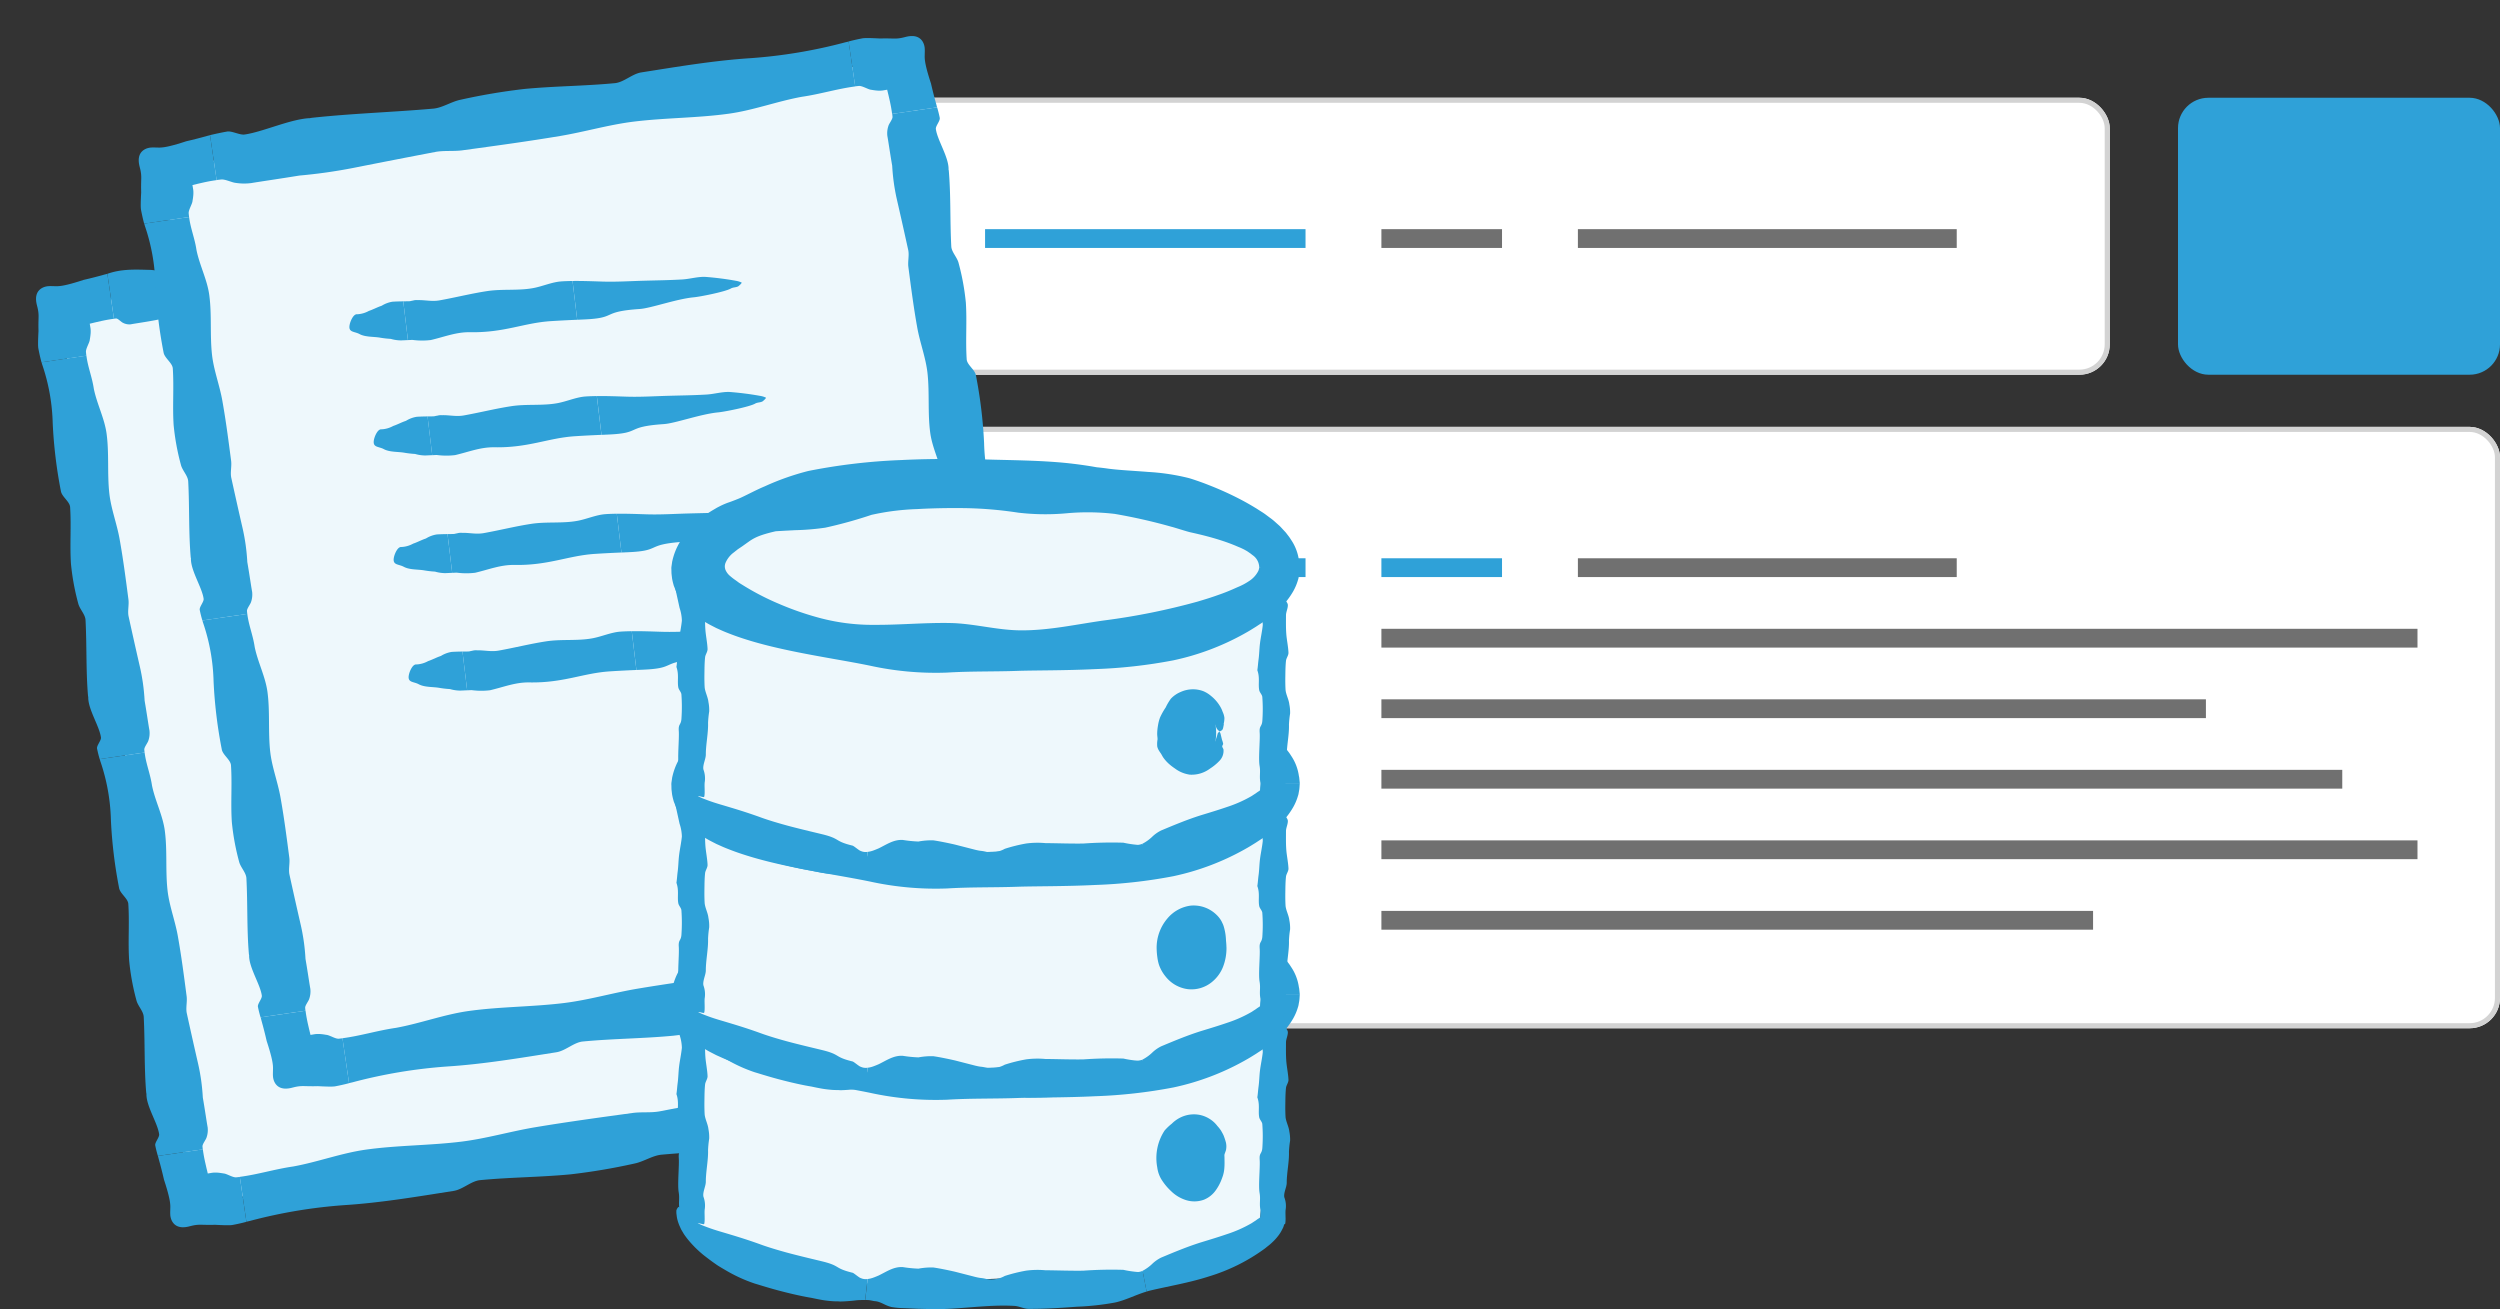 <svg xmlns="http://www.w3.org/2000/svg" xmlns:xlink="http://www.w3.org/1999/xlink" width="494.019" height="258.699" viewBox="0 0 494.019 258.699">
  <rect x="0" y="0" width="494.019" height="258.699" fill="#333333" stroke="none"/>
  <defs>
    <clipPath id="clip-path">
      <rect id="Rectangle_4618" data-name="Rectangle 4618" width="256.855" height="258.699" fill="none"/>
    </clipPath>
  </defs>
  <g id="Group_2861" data-name="Group 2861" transform="translate(12944 -8898.518)">
    <g id="Group_2831" data-name="Group 2831" transform="translate(-12775.328 8917.837)">
      <g id="Rectangle_4499" data-name="Rectangle 4499" fill="#fff" stroke="#d3d3d3" stroke-width="1">
        <rect width="248.233" height="54.727" rx="6" stroke="none"/>
        <rect x="0.5" y="0.5" width="247.233" height="53.727" rx="5.5" fill="none"/>
      </g>
      <rect id="Rectangle_4524" data-name="Rectangle 4524" width="63.325" height="3.713" transform="translate(25.985 25.964)" fill="#2fa1d8"/>
      <rect id="Rectangle_4525" data-name="Rectangle 4525" width="23.836" height="3.713" transform="translate(104.303 25.964)" fill="#707070"/>
      <rect id="Rectangle_4526" data-name="Rectangle 4526" width="74.86" height="3.713" transform="translate(143.133 25.964)" fill="#707070"/>
    </g>
    <g id="Group_2859" data-name="Group 2859" transform="translate(-12513.611 8917.837)">
      <rect id="Rectangle_4499-2" data-name="Rectangle 4499" width="63.63" height="54.727" rx="6" transform="translate(0)" fill="#2fa1d8"/>
    </g>
    <g id="Group_2858" data-name="Group 2858" transform="translate(-12775.328 8982.873)">
      <g id="Rectangle_4499-3" data-name="Rectangle 4499" fill="#fff" stroke="#d3d3d3" stroke-width="1">
        <rect width="325.347" height="118.834" rx="6" stroke="none"/>
        <rect x="0.5" y="0.5" width="324.347" height="117.834" rx="5.5" fill="none"/>
      </g>
      <rect id="Rectangle_4524-2" data-name="Rectangle 4524" width="63.325" height="3.713" transform="translate(25.985 25.964)" fill="#2fa1d8"/>
      <rect id="Rectangle_4525-2" data-name="Rectangle 4525" width="23.836" height="3.713" transform="translate(104.303 25.964)" fill="#2fa1d8"/>
      <rect id="Rectangle_4526-2" data-name="Rectangle 4526" width="74.86" height="3.713" transform="translate(143.133 25.964)" fill="#707070"/>
      <rect id="Rectangle_4619" data-name="Rectangle 4619" width="204.739" height="3.713" transform="translate(104.303 39.901)" fill="#707070"/>
      <rect id="Rectangle_4620" data-name="Rectangle 4620" width="162.93" height="3.713" transform="translate(104.303 53.837)" fill="#707070"/>
      <rect id="Rectangle_4621" data-name="Rectangle 4621" width="189.874" height="3.713" transform="translate(104.303 67.773)" fill="#707070"/>
      <rect id="Rectangle_4622" data-name="Rectangle 4622" width="204.739" height="3.713" transform="translate(104.303 81.71)" fill="#707070"/>
      <rect id="Rectangle_4623" data-name="Rectangle 4623" width="140.632" height="3.713" transform="translate(104.303 95.646)" fill="#707070"/>
    </g>
    <g id="Group_2857" data-name="Group 2857" transform="translate(-12944 8898.518)">
      <path id="Path_32752" data-name="Path 32752" d="M189.355,233.5l3.708,25.289L46.419,280.29,20.421,103l23.8-3.49" transform="translate(-8.696 -42.378)" fill="#eef8fc"/>
      <g id="Group_2856" data-name="Group 2856">
        <g id="Group_2855" data-name="Group 2855" clip-path="url(#clip-path)">
          <path id="Path_32753" data-name="Path 32753" d="M317.871,346.653c-.065-.208-.121-.415-.183-.623,0-.366-.465-2.92-.493-3.8-.059-1.853-.182-5.477-.39-7.307-.026-.232-.054-.532-.083-.856a2.973,2.973,0,0,0-1.234-.914,9.254,9.254,0,0,0-3.778-.369,14.885,14.885,0,0,0-4.337.768,4.6,4.6,0,0,0-1.254.654,2.9,2.9,0,0,0-.41.431c-.014.408-.041.817-.09,1.227-.4,3.3,1.555,5.909,2.428,8.93.133.462.662,1.477.795,1.957.123.553.231,1.114.3,1.7l8.873-1.3q-.072-.248-.149-.5" transform="translate(-130.127 -141.704)" fill="#2fa1d8"/>
          <path id="Path_32754" data-name="Path 32754" d="M84.581,399.505a99.95,99.95,0,0,1,18.675-3.112c7.191-.462,14.387-1.685,21.541-2.809,1.815-.285,3.447-1.954,5.22-2.125,5.949-.572,11.935-.577,17.884-1.147a122.045,122.045,0,0,0,12.6-2.128c1.859-.378,3.586-1.6,5.41-1.76,7.953-.7,15.937-.946,23.872-1.8.188-.02.37-.063.557-.088.044,0,.083.005.128,0,3.851-.245,9.247-2.75,12.747-3.231.956-.131,2.5.76,3.466.585,1.1-.2,2.217-.433,3.347-.706l-1.3-8.873c-.3.04-.61.076-.92.108-.764.079-2.111-.595-2.823-.666a10.935,10.935,0,0,0-3.174-.032c-1.114.2-5.524.837-9.442,1.477h0a102.726,102.726,0,0,0-10.685,1.515q-8.067,1.6-16.145,3.143c-1.743.333-3.6.087-5.381.329-6.442.881-12.891,1.756-19.3,2.829-4.857.814-9.624,2.226-14.492,2.83-6.266.778-12.633.71-18.878,1.581-4.855.676-9.542,2.45-14.389,3.332-3.712.54-6.916,1.569-10.564,2.052l1.3,8.871c.252-.061.5-.112.753-.177" transform="translate(-35.145 -158.254)" fill="#2fa1d8"/>
          <path id="Path_32755" data-name="Path 32755" d="M34.461,260.763a38.785,38.785,0,0,1,2.073,11.585,92.093,92.093,0,0,0,1.616,13.405c.184,1.126,1.751,2.064,1.824,3.17.244,3.713-.076,7.481.166,11.194a47.16,47.16,0,0,0,1.427,7.811c.274,1.149,1.391,2.17,1.452,3.309.265,4.967.072,9.979.488,14.927.01.118.042.23.057.346,0,.028-.01.053-.009.081.033,2.41,2.226,5.67,2.512,7.847.079.594-.889,1.617-.768,2.213.138.684.309,1.372.518,2.069l8.873-1.3c-.023-.189-.042-.38-.057-.574-.036-.477.705-1.361.815-1.813a4.511,4.511,0,0,0,.2-2c-.14-.69-.531-3.431-.952-5.862h0a39.686,39.686,0,0,0-.922-6.643q-1.147-4.99-2.241-9.991c-.235-1.078.11-2.263-.034-3.368-.523-4.007-1.041-8.018-1.757-11.993-.544-3.013-1.686-5.937-2.02-8.968-.431-3.9-.018-7.912-.542-11.8-.407-3.019-1.912-5.872-2.524-8.875-.334-2.307-1.18-4.267-1.461-6.537l-8.871,1.3c.047.155.084.308.134.464" transform="translate(-14.618 -110.295)" fill="#2fa1d8"/>
          <path id="Path_32756" data-name="Path 32756" d="M14.432,124.18a38.785,38.785,0,0,1,2.073,11.585,92.094,92.094,0,0,0,1.616,13.405c.184,1.126,1.751,2.063,1.824,3.17.244,3.713-.076,7.481.166,11.194a47.16,47.16,0,0,0,1.427,7.811c.274,1.149,1.391,2.171,1.452,3.309.265,4.967.072,9.979.488,14.927.01.117.042.23.057.346,0,.028-.01.053-.009.081.033,2.41,2.226,5.67,2.512,7.847.079.594-.889,1.617-.768,2.213.138.684.309,1.372.518,2.069l8.873-1.3c-.023-.189-.042-.38-.057-.574-.036-.477.705-1.361.815-1.813a4.519,4.519,0,0,0,.2-2c-.14-.69-.531-3.431-.952-5.862h0a39.686,39.686,0,0,0-.922-6.643q-1.147-4.99-2.241-9.991c-.235-1.078.11-2.263-.034-3.368-.523-4.007-1.041-8.018-1.757-11.993-.544-3.013-1.686-5.937-2.02-8.968-.431-3.9-.018-7.912-.542-11.8-.407-3.019-1.912-5.872-2.524-8.875-.334-2.308-1.18-4.267-1.461-6.537l-8.871,1.3c.047.155.084.308.134.464" transform="translate(-6.089 -52.131)" fill="#2fa1d8"/>
          <path id="Path_32757" data-name="Path 32757" d="M48.156,93.445a8.5,8.5,0,0,0-3.23-.606c-2.881-.086-5.357-.137-7.977.788l1.3,8.871c.142-.017.282-.037.429-.044.358-.019,1.052.75,1.4.876a2.726,2.726,0,0,0,1.515.275c.9-.2,6.536-.939,7.334-1.5,1.58-1.109,1.734,1.738,2.763-1.927.167-.592-.953-5.544-1.071-6.324-.106-.7-1.992-.138-2.462-.41" transform="translate(-15.735 -39.517)" fill="#2fa1d8"/>
          <path id="Path_32758" data-name="Path 32758" d="M303.621,375.3l.608-.156,1.028-.283,1.024-.268,1.021-.254,1.02-.24.934-.3.817-.247.71-.2.614-.16.53-.123.456-.09.394-.063.342-.039.3-.021.272-.006.5.011.51.013.288,0,.323-.018.139-.013.154-.024.2-.042.11-.029.117-.036.122-.042.126-.051.128-.059.13-.068.129-.077.128-.087.125-.1.12-.11.059-.06.056-.062.055-.066.053-.068.051-.072.048-.076.046-.079.044-.083.041-.087.038-.09.035-.094.032-.1.028-.1.025-.106.021-.11.017-.114.013-.118.009-.123,0-.127v-.132l-.005-.136-.01-.141-.015-.145-.021-.15c-.009-.051-.017-.1-.026-.156s-.021-.106-.032-.16l-.037-.166-.044-.171-.088-.35-.071-.317c-.02-.1-.037-.2-.055-.291s-.027-.184-.04-.271-.018-.172-.028-.256-.011-.165-.017-.247l-.009-.245c0-.082,0-.164,0-.248.007-.336.016-.7.026-1.145,0-.224,0-.471.006-.748s-.011-.583-.017-.927c.01-.2.024-.464.04-.769s.025-.645.037-.984c0-.169.005-.338.008-.5s0-.322,0-.47c0-.074-.006-.146-.008-.214s-.008-.134-.012-.2-.012-.119-.017-.174-.016-.1-.023-.148l-.133-.672-.146-.674-.159-.678q-.086-.339-.174-.683l-8.873,1.3.044.371.038.376,0,.059V360l-.005.065-.009.067c-.009.045-.018.092-.028.141s-.026.1-.04.148l-.049.153-.057.157-.129.321-.264.624-.055.144-.047.135-.036.126-.014.059-.01.056-.1.63-.042.316-.032.319-.018.322,0,.163,0,.164.009.165.014.167.021.169.029.171.114.675-1.175.283-1.18.269-.6.124-.6.114-.61.1-.619.088Z" transform="translate(-128.744 -152.382)" fill="#2fa1d8"/>
          <path id="Path_32759" data-name="Path 32759" d="M54.356,396.881l.156.608.283,1.028.268,1.024.254,1.021.24,1.02.3.934.247.817.2.71.159.614.123.53c.032.164.063.316.09.456s.043.272.063.394.027.235.039.342.014.207.021.3,0,.185.006.272c0,.174-.007.335-.011.5s-.009.328-.013.51c0,.091,0,.187,0,.288s.011.208.017.324c0,0,.005.052.013.139.007.043.015.095.024.154s.027.125.042.2c.01.035.019.072.029.11l.036.117.043.122.05.126.059.128.068.13.077.129.087.127.1.125.11.121.059.058.062.056.066.055.068.053.072.051.076.048.079.046.083.044.087.041.09.038.094.035.1.032.1.028.106.025.11.021.114.017.118.013.123.009.127,0H59.4l.136-.005.141-.01.145-.015.151-.021.155-.026.16-.032.166-.037.171-.044.35-.088.317-.071.291-.055.271-.041.256-.028.247-.017.245-.008.248,0L64,410.5l.747.006.927-.017.769.04.984.037.5.008.47,0,.215-.008.2-.012.174-.017.148-.023.672-.133.674-.145.678-.16.683-.174-1.3-8.873-.371.044-.375.038-.06,0h-.063L69.6,401.1l-.067-.009-.141-.028-.148-.04-.153-.049-.157-.057-.321-.129-.624-.264-.144-.055-.135-.047-.126-.036-.059-.014-.056-.01-.63-.1-.316-.043-.319-.033-.323-.018-.162,0-.164,0-.165.008-.167.014-.169.021-.171.029-.675.114-.283-1.175c-.089-.393-.179-.785-.269-1.18l-.125-.6-.114-.6q-.051-.3-.1-.61t-.088-.619Z" transform="translate(-23.148 -168.459)" fill="#2fa1d8"/>
          <path id="Path_32760" data-name="Path 32760" d="M26.5,94.244l-.608.156-1.028.283-1.024.268-1.021.254-1.02.24-.934.3-.817.247-.71.2-.614.16-.531.123-.456.09-.394.063L17,96.665l-.3.021-.272.006-.5-.011-.51-.013-.288,0-.324.018-.139.013-.154.024-.2.042-.11.029-.117.036-.122.042-.126.051-.128.059-.13.068-.129.077-.127.087-.125.1-.121.11-.058.06-.056.062-.055.065-.053.069-.051.072-.049.075-.046.079-.044.083-.041.087-.038.09-.035.094-.032.1-.028.1-.025.106-.021.11-.017.114-.013.118-.009.123,0,.127v.131l.006.136.01.141.016.145.021.15c.008.051.017.1.026.156s.021.106.032.16l.037.166.044.17.088.35.071.317c.02.1.037.2.055.291s.028.183.04.271.019.172.028.256l.017.247.009.245c0,.082,0,.164,0,.248-.008.336-.016.7-.026,1.145,0,.224,0,.471-.006.748s.011.583.017.927c-.01.2-.024.464-.04.769s-.024.645-.037.984c0,.169-.005.338-.008.5s0,.322,0,.47c0,.074.005.146.008.214s.008.134.012.2.012.119.017.174.016.1.023.148l.133.672q.072.335.145.674t.16.678q.086.339.174.683l8.873-1.3-.044-.371-.038-.375,0-.059v-.063l.005-.065.009-.067c.009-.045.018-.092.028-.141l.04-.148.049-.153.057-.157c.043-.1.086-.212.13-.32l.264-.624.055-.144.047-.135.036-.126.014-.059.01-.056.1-.63.042-.316.033-.319.018-.322,0-.162,0-.164-.009-.165-.014-.167-.021-.169-.029-.171-.114-.675,1.175-.283,1.18-.269.6-.124.6-.114.61-.1.619-.088Z" transform="translate(-5.284 -40.134)" fill="#2fa1d8"/>
          <rect id="Rectangle_4617" data-name="Rectangle 4617" width="148.212" height="179.183" transform="matrix(0.989, -0.145, 0.145, 0.989, 32.016, 33.229)" fill="#eef8fc"/>
          <path id="Path_32761" data-name="Path 32761" d="M69.8,213.048a38.785,38.785,0,0,1,2.073,11.585,92.094,92.094,0,0,0,1.616,13.405c.184,1.126,1.751,2.063,1.824,3.17.244,3.713-.076,7.481.166,11.194a47.161,47.161,0,0,0,1.427,7.811c.274,1.149,1.391,2.17,1.452,3.309.266,4.967.072,9.979.488,14.927.01.117.042.23.057.346,0,.028-.01.053-.009.081.033,2.41,2.226,5.67,2.512,7.847.079.594-.889,1.617-.768,2.213.138.684.309,1.372.518,2.069l8.873-1.3c-.023-.188-.042-.38-.057-.573-.036-.477.705-1.361.815-1.813a4.512,4.512,0,0,0,.2-2c-.14-.69-.53-3.431-.952-5.862h0a39.685,39.685,0,0,0-.922-6.643q-1.147-4.99-2.241-9.991c-.235-1.078.11-2.263-.034-3.368-.523-4.007-1.041-8.018-1.757-11.993-.544-3.013-1.686-5.937-2.02-8.968-.431-3.9-.018-7.912-.542-11.8-.407-3.019-1.912-5.872-2.524-8.875-.334-2.307-1.18-4.267-1.461-6.537l-8.871,1.3c.047.155.084.308.134.464" transform="translate(-29.668 -89.976)" fill="#2fa1d8"/>
          <path id="Path_32762" data-name="Path 32762" d="M49.773,76.466A38.785,38.785,0,0,1,51.846,88.05a92.094,92.094,0,0,0,1.616,13.405c.184,1.126,1.751,2.063,1.824,3.17.244,3.713-.076,7.481.166,11.194a47.159,47.159,0,0,0,1.427,7.811c.274,1.149,1.391,2.17,1.452,3.309.266,4.967.072,9.979.488,14.927.01.117.042.23.057.346,0,.028-.01.053-.009.081.033,2.41,2.226,5.67,2.512,7.847.079.594-.889,1.617-.768,2.213.138.684.309,1.372.518,2.069l8.873-1.3c-.023-.189-.042-.38-.057-.574-.036-.477.705-1.361.815-1.813a4.512,4.512,0,0,0,.2-2c-.14-.691-.53-3.431-.952-5.862h0a39.686,39.686,0,0,0-.922-6.643q-1.147-4.99-2.241-9.991c-.235-1.078.11-2.263-.034-3.369-.523-4.006-1.041-8.017-1.757-11.993-.544-3.013-1.686-5.937-2.02-8.968-.431-3.9-.018-7.912-.542-11.8-.407-3.019-1.912-5.872-2.524-8.875-.334-2.307-1.18-4.267-1.461-6.537L49.639,76c.047.155.084.308.134.464" transform="translate(-21.139 -31.812)" fill="#2fa1d8"/>
          <path id="Path_32763" data-name="Path 32763" d="M197.73,14.474a99.988,99.988,0,0,1-18.675,3.112c-7.191.462-14.387,1.685-21.541,2.809-1.815.285-3.447,1.954-5.22,2.124-5.949.572-11.935.578-17.884,1.148a121.889,121.889,0,0,0-12.6,2.128c-1.859.378-3.586,1.6-5.41,1.76-7.952.7-15.937.946-23.871,1.8-.189.02-.371.063-.558.088-.044,0-.083-.005-.128,0C88,29.686,82.6,32.191,79.1,32.671c-.956.131-2.5-.759-3.466-.584-1.1.2-2.216.433-3.347.706l1.3,8.873c.3-.04.61-.076.92-.108.764-.079,2.111.595,2.823.666a10.933,10.933,0,0,0,3.174.032c1.114-.2,5.524-.837,9.442-1.477h0a102.717,102.717,0,0,0,10.685-1.515q8.067-1.6,16.146-3.143c1.742-.334,3.6-.087,5.38-.329,6.442-.881,12.89-1.756,19.3-2.829,4.857-.814,9.624-2.227,14.493-2.831,6.265-.777,12.634-.71,18.878-1.58,4.855-.676,9.542-2.45,14.389-3.332,3.712-.54,6.916-1.569,10.564-2.052l-1.3-8.871c-.252.061-.5.112-.753.177" transform="translate(-30.784 -6.088)" fill="#2fa1d8"/>
          <path id="Path_32764" data-name="Path 32764" d="M326.562,114.9a38.785,38.785,0,0,1-2.073-11.585,92.1,92.1,0,0,0-1.616-13.405c-.184-1.126-1.751-2.063-1.824-3.17-.245-3.713.076-7.481-.166-11.194a47.157,47.157,0,0,0-1.427-7.811c-.274-1.149-1.391-2.17-1.452-3.309-.265-4.967-.072-9.979-.488-14.927-.01-.117-.043-.23-.057-.346,0-.028.01-.053.009-.081-.033-2.41-2.226-5.67-2.512-7.847-.078-.594.889-1.617.768-2.213-.138-.684-.309-1.372-.518-2.069l-8.873,1.3c.023.188.042.38.057.573.037.477-.705,1.361-.814,1.813a4.512,4.512,0,0,0-.2,2c.14.691.53,3.431.952,5.862h0a39.687,39.687,0,0,0,.922,6.643q1.147,4.99,2.241,9.991c.235,1.078-.11,2.263.034,3.369.523,4.006,1.041,8.017,1.758,11.993.543,3.013,1.685,5.936,2.02,8.968.431,3.9.018,7.912.541,11.8.407,3.019,1.912,5.872,2.524,8.875.334,2.307,1.18,4.267,1.461,6.537l8.871-1.3c-.047-.155-.084-.308-.134-.464" transform="translate(-130.023 -15.734)" fill="#2fa1d8"/>
          <path id="Path_32765" data-name="Path 32765" d="M346.592,251.486a38.784,38.784,0,0,1-2.073-11.585A92.081,92.081,0,0,0,342.9,226.5c-.184-1.126-1.751-2.064-1.824-3.17-.245-3.713.076-7.481-.166-11.194a47.157,47.157,0,0,0-1.427-7.811c-.274-1.149-1.391-2.17-1.452-3.309-.265-4.967-.072-9.979-.488-14.927-.01-.118-.042-.23-.057-.346,0-.028.01-.053.009-.081-.033-2.41-2.226-5.67-2.512-7.847-.078-.594.889-1.617.768-2.213-.138-.684-.309-1.372-.518-2.069l-8.873,1.3c.023.189.042.38.057.573.037.477-.705,1.361-.814,1.813a4.51,4.51,0,0,0-.2,2c.14.69.53,3.431.952,5.862h0a39.674,39.674,0,0,0,.921,6.643q1.147,4.991,2.241,9.991c.235,1.079-.11,2.264.034,3.368.523,4.007,1.041,8.018,1.758,11.993.543,3.013,1.685,5.937,2.02,8.968.431,3.9.018,7.912.541,11.8.407,3.019,1.912,5.872,2.524,8.875.334,2.307,1.18,4.267,1.461,6.537l8.871-1.3c-.047-.155-.084-.308-.134-.464" transform="translate(-138.553 -73.898)" fill="#2fa1d8"/>
          <path id="Path_32766" data-name="Path 32766" d="M119.923,351.79a99.989,99.989,0,0,1,18.675-3.112c7.191-.462,14.386-1.685,21.541-2.809,1.815-.285,3.447-1.954,5.22-2.124,5.949-.572,11.935-.578,17.884-1.147a122.062,122.062,0,0,0,12.594-2.128c1.859-.378,3.587-1.6,5.41-1.76,7.953-.7,15.938-.946,23.872-1.8.188-.02.371-.063.558-.088.044,0,.083.005.127,0,3.851-.244,9.247-2.75,12.748-3.23.956-.131,2.5.759,3.466.584,1.1-.2,2.217-.433,3.347-.706l-1.3-8.873c-.3.04-.61.076-.92.108-.765.079-2.112-.595-2.823-.666a10.933,10.933,0,0,0-3.174-.032c-1.114.2-5.524.837-9.441,1.477h0A102.7,102.7,0,0,0,217.018,327q-8.067,1.6-16.146,3.143c-1.742.334-3.6.087-5.38.33-6.442.88-12.891,1.755-19.3,2.829-4.857.814-9.624,2.227-14.493,2.831-6.265.777-12.634.71-18.878,1.58-4.855.676-9.542,2.45-14.389,3.332-3.712.54-6.915,1.569-10.564,2.052l1.3,8.871c.251-.061.5-.112.753-.177" transform="translate(-50.195 -137.934)" fill="#2fa1d8"/>
          <path id="Path_32767" data-name="Path 32767" d="M61.84,46.529l-.608.156-1.028.282-1.024.269-1.021.254-1.02.24-.934.3-.817.247-.71.2-.614.16-.531.123-.456.09-.394.063-.342.039-.3.021-.272.006-.5-.011-.51-.013-.288,0-.323.018-.14.013-.154.024-.2.042-.11.029-.117.036-.122.042-.126.051-.128.059-.13.068-.129.077-.127.087-.125.1-.121.11-.058.059-.056.063-.055.065-.053.069-.051.072-.049.075-.046.079-.044.083-.041.086-.038.09-.035.094-.032.1-.028.1-.025.106-.021.11-.017.114-.013.118-.009.122,0,.127v.131l.006.136.01.141.015.145.021.15c.008.051.017.1.026.156s.021.106.032.16l.037.165.044.171.088.35.071.317c.02.1.037.2.055.291s.027.183.04.27l.028.256c.006.084.011.166.017.248l.009.245c0,.082,0,.165,0,.249-.008.336-.016.7-.026,1.145,0,.224,0,.471-.006.748s.011.583.017.927c-.01.2-.024.464-.04.769s-.024.645-.037.984c0,.169-.005.338-.008.5s0,.322,0,.47c0,.074.005.146.008.214s.008.134.012.2.012.119.017.174.016.1.023.148l.133.672q.072.335.145.674t.16.678l.174.683L57.7,62.7l-.044-.371-.038-.375,0-.06v-.062l.005-.065.009-.067c.009-.045.018-.092.028-.141l.04-.148.049-.153.057-.157.129-.32.264-.624.055-.144.047-.135.036-.126.014-.059.01-.056.1-.63L58.5,58.7l.033-.319.018-.322,0-.162,0-.164-.009-.165-.014-.167-.021-.169-.029-.171-.114-.675,1.175-.283,1.18-.269.6-.124.6-.114.61-.1.619-.088Z" transform="translate(-20.335 -19.815)" fill="#2fa1d8"/>
          <path id="Path_32768" data-name="Path 32768" d="M309.558,26.5l-.156-.608-.283-1.028-.268-1.024-.254-1.021-.24-1.02-.3-.934c-.088-.292-.17-.564-.247-.817s-.139-.49-.2-.71-.111-.425-.16-.614l-.123-.531c-.032-.164-.063-.316-.09-.456s-.043-.273-.063-.394-.027-.236-.039-.343-.014-.207-.021-.3,0-.185-.006-.272c0-.173.008-.335.011-.5s.009-.328.013-.51c0-.091,0-.187,0-.288s-.012-.208-.018-.323c0,0,0-.053-.013-.14-.007-.043-.015-.095-.024-.154s-.026-.125-.042-.2c-.009-.036-.019-.073-.029-.111l-.036-.117-.042-.122-.051-.126-.059-.128-.068-.129-.077-.129-.087-.128-.1-.125-.11-.12-.06-.059-.062-.056-.066-.055-.068-.053-.072-.051-.076-.048-.079-.047-.083-.044-.087-.041-.09-.038-.094-.035-.1-.032-.1-.028-.106-.025-.11-.021-.114-.017-.118-.013-.123-.009-.127,0h-.131l-.136.005-.141.01-.145.015-.15.021-.156.026-.16.032-.166.037-.171.044-.35.088-.317.071-.291.055-.271.04-.256.028-.247.017-.245.009h-.248l-1.145-.026-.748-.006-.927.017-.769-.04-.984-.037-.5-.008-.47,0-.214.008-.2.012-.174.017-.148.023-.672.133-.674.146-.678.159-.683.174,1.3,8.873.371-.044.375-.038.059,0h.063l.065.005.067.009.141.028.148.04.153.049.157.057.321.129.624.264.144.055.135.047.126.036.059.014.056.01.63.1.316.042.319.032.322.018.162,0,.164,0,.165-.009.167-.014.169-.021.171-.029.675-.114.283,1.175.269,1.18.124.6.114.6c.034.2.068.405.1.61s.059.411.088.619Z" transform="translate(-124.384 -5.284)" fill="#2fa1d8"/>
          <path id="Path_32769" data-name="Path 32769" d="M338.963,327.589l.608-.156,1.028-.283,1.024-.269,1.021-.254,1.02-.24.934-.3.817-.247.71-.2.614-.16.531-.123.456-.09.394-.063.342-.039.3-.021.272-.006.5.012.51.013.288,0,.324-.018.139-.013.154-.024.2-.042.11-.029.117-.036.122-.042.126-.051.128-.059.13-.068.129-.077.128-.087.125-.1.121-.11.058-.059.056-.063.055-.065.053-.069.051-.072.048-.075.047-.079.044-.083.041-.086.038-.09.035-.094.032-.1.028-.1.025-.106.021-.11.017-.114.013-.118.009-.122,0-.127v-.131l-.005-.136-.01-.141-.015-.145-.021-.15-.026-.156c-.01-.052-.021-.106-.032-.16l-.037-.165-.044-.171-.088-.35-.071-.318c-.02-.1-.037-.2-.055-.291s-.028-.183-.041-.27-.018-.173-.028-.256l-.017-.248-.009-.245c0-.082,0-.164,0-.249.007-.336.016-.7.026-1.145,0-.225,0-.471.006-.748s-.011-.583-.017-.927c.01-.2.024-.464.04-.769s.025-.645.037-.984c0-.169.005-.338.008-.5s0-.322,0-.47c0-.074-.006-.146-.008-.214s-.008-.134-.012-.2-.012-.119-.017-.173-.016-.1-.023-.149l-.133-.672-.146-.674-.159-.678-.174-.683-8.873,1.3.044.371.038.375,0,.06v.062l-.005.065-.009.067c-.009.045-.018.092-.028.141s-.026.1-.04.148l-.049.153-.057.157c-.042.1-.086.212-.129.32l-.264.624-.055.144-.047.135-.036.126-.014.059-.01.056-.1.63-.043.316-.032.319-.018.322,0,.162,0,.164.009.165.014.167.021.169.029.171.114.675-1.175.283-1.18.269-.6.124-.6.114-.61.1-.619.088Z" transform="translate(-143.795 -132.062)" fill="#2fa1d8"/>
          <path id="Path_32770" data-name="Path 32770" d="M89.7,349.167c.052.2.1.4.156.608l.282,1.028.268,1.024.254,1.021.24,1.02.3.934.247.817c.072.254.139.49.2.71l.16.614c.044.191.085.367.122.53l.091.456c.022.141.043.272.062.394s.028.235.04.342.014.207.021.3,0,.185.006.272c0,.174-.007.335-.011.5s-.008.328-.013.51c0,.091,0,.187,0,.288s.011.208.017.324c0,0,.005.052.013.139.006.043.014.095.024.154l.042.2c.009.035.019.072.029.11s.023.077.036.117l.042.122.05.126.059.128.068.13.077.129.087.128.1.125.11.12.059.059L93,362.7l.065.055.069.053.072.051.075.048.079.046.083.044.086.041.09.038.094.035.1.032.1.028.106.025.11.021.114.017.118.013.122.009.127,0h.131l.136-.005.141-.01.145-.015.15-.021.156-.026.16-.032.165-.037.171-.044.35-.088.317-.071.291-.055.27-.04.256-.028.248-.017.245-.009h.249l1.145.026.748.006.927-.017.769.04.983.037.5.008.47,0,.214-.008.2-.012.173-.017.149-.023.672-.133.674-.146.678-.159.683-.174-1.3-8.873-.371.044-.375.038-.06,0h-.062l-.065-.005-.067-.009-.141-.028-.148-.04-.153-.049-.157-.057-.32-.129-.624-.264-.143-.055-.136-.047-.126-.036-.059-.014-.056-.01-.63-.1-.316-.043-.319-.032-.322-.018-.162,0-.164,0-.166.009-.167.014-.169.021-.171.029-.675.114-.283-1.175L99,350.292l-.124-.6-.114-.6c-.034-.2-.068-.405-.1-.61s-.059-.411-.088-.619Z" transform="translate(-38.198 -148.14)" fill="#2fa1d8"/>
          <path id="Path_32771" data-name="Path 32771" d="M128.706,103.8a5.674,5.674,0,0,0-2.043.775c-.1.04-.2.077-.309.113-.034.011-.065.024-.1.035v0c-.745.292-1.49.671-2.146.884a5.315,5.315,0,0,1-2.3.663c-.7-.1-1.3,1.2-1.477,1.965-.385,1.687.844,1.36,1.935,1.95,1.155.625,2.851.486,4.079.713a18.7,18.7,0,0,0,2.09.237,7.365,7.365,0,0,0,2.058.3c.444-.021.888-.04,1.331-.06l-.92-7.659c-.731.01-1.464.03-2.2.077" transform="translate(-51.215 -44.169)" fill="#2fa1d8"/>
          <path id="Path_32772" data-name="Path 32772" d="M170.049,96.792c-1.836.117-3.693.967-5.536,1.313-2.987.562-6.1.143-9.122.6-3.162.481-6.276,1.269-9.425,1.834-1.531.275-2.864-.095-4.319-.049v-.007a2.708,2.708,0,0,0-.946.1l-.056.007c-.16.03-.32.07-.481.106a3.785,3.785,0,0,1-.462.026c-.3,0-.6.006-.9.011l.92,7.659.888-.039a14.342,14.342,0,0,0,3.638.024c2.7-.629,5.013-1.593,7.783-1.546,6.751.117,10.571-1.842,15.916-2.185,1.741-.112,3.483-.2,5.222-.273l-.921-7.663c-.731.01-1.463.033-2.2.08" transform="translate(-59.111 -41.185)" fill="#2fa1d8"/>
          <path id="Path_32773" data-name="Path 32773" d="M229.419,96.08a59.364,59.364,0,0,0-6.136-.787c-1.527-.057-3.041.421-4.572.51-2.516.147-5.04.179-7.562.248-2.721.075-5.442.255-8.167.169-2.008-.063-3.958-.142-5.923-.115l.921,7.663c.44-.02.881-.041,1.321-.06,6.753-.285,3.208-1.542,11.017-2.067,2.247-.152,7.238-1.988,10.746-2.317,1.256-.118,6.189-1.1,7.272-1.729.46-.266,1.01-.195,1.462-.433.05-.026.837-.68.647-.761a4.285,4.285,0,0,0-1.026-.322" transform="translate(-83.919 -40.579)" fill="#2fa1d8"/>
          <path id="Path_32774" data-name="Path 32774" d="M137.066,143.407a5.673,5.673,0,0,0-2.043.775c-.1.04-.2.077-.308.113-.035.011-.065.024-.1.035v0c-.745.292-1.49.671-2.146.884a5.306,5.306,0,0,1-2.3.662c-.7-.1-1.3,1.2-1.477,1.965-.385,1.687.844,1.36,1.935,1.95,1.156.625,2.851.486,4.079.713a18.7,18.7,0,0,0,2.09.237,7.389,7.389,0,0,0,2.059.3c.444-.021.887-.04,1.331-.06l-.92-7.659c-.731.01-1.464.03-2.2.078" transform="translate(-54.775 -61.037)" fill="#2fa1d8"/>
          <path id="Path_32775" data-name="Path 32775" d="M178.409,136.4c-1.836.117-3.693.967-5.536,1.313-2.987.562-6.1.143-9.122.6-3.161.481-6.276,1.27-9.425,1.834-1.531.275-2.863-.095-4.319-.049V140.1a2.722,2.722,0,0,0-.946.1L149,140.2c-.159.03-.32.07-.481.106a3.787,3.787,0,0,1-.462.026c-.3,0-.6.006-.9.011l.921,7.659.888-.04a14.316,14.316,0,0,0,3.638.024c2.7-.629,5.012-1.593,7.782-1.546,6.751.117,10.572-1.842,15.916-2.185,1.741-.112,3.483-.2,5.222-.273l-.921-7.663c-.731.01-1.463.033-2.2.08" transform="translate(-62.671 -58.054)" fill="#2fa1d8"/>
          <path id="Path_32776" data-name="Path 32776" d="M237.779,135.691a59.356,59.356,0,0,0-6.136-.787c-1.527-.057-3.041.421-4.573.51-2.516.147-5.04.179-7.561.248-2.722.075-5.442.255-8.167.169-2.008-.064-3.958-.142-5.923-.115l.921,7.663c.44-.02.881-.041,1.321-.06,6.754-.285,3.208-1.542,11.017-2.068,2.247-.152,7.238-1.988,10.746-2.317,1.256-.118,6.189-1.1,7.272-1.729.46-.266,1.01-.195,1.461-.433.05-.026.838-.68.648-.761a4.284,4.284,0,0,0-1.026-.322" transform="translate(-87.479 -57.447)" fill="#2fa1d8"/>
          <path id="Path_32777" data-name="Path 32777" d="M143.932,183.906a5.674,5.674,0,0,0-2.043.775c-.1.04-.2.077-.308.113-.035.011-.065.024-.1.035v0c-.745.292-1.49.671-2.146.884a5.306,5.306,0,0,1-2.3.662c-.7-.1-1.3,1.2-1.477,1.965-.385,1.687.845,1.359,1.935,1.95,1.156.625,2.851.486,4.079.713a18.687,18.687,0,0,0,2.09.237,7.39,7.39,0,0,0,2.059.3c.444-.021.887-.04,1.331-.06l-.92-7.659c-.731.01-1.464.03-2.2.077" transform="translate(-57.699 -78.284)" fill="#2fa1d8"/>
          <path id="Path_32778" data-name="Path 32778" d="M185.275,176.9c-1.836.117-3.693.967-5.535,1.313-2.988.562-6.105.143-9.123.6-3.161.481-6.276,1.27-9.425,1.834-1.531.275-2.863-.095-4.319-.049l0-.007a2.721,2.721,0,0,0-.946.1l-.056.007c-.159.03-.32.07-.481.106a3.784,3.784,0,0,1-.461.026c-.3,0-.6.006-.9.011l.921,7.659.888-.04a14.316,14.316,0,0,0,3.638.024c2.7-.629,5.012-1.593,7.783-1.546,6.751.117,10.571-1.842,15.916-2.185,1.741-.112,3.483-.2,5.223-.273l-.921-7.663c-.731.01-1.464.033-2.2.08" transform="translate(-65.595 -75.301)" fill="#2fa1d8"/>
          <path id="Path_32779" data-name="Path 32779" d="M244.646,176.19a59.492,59.492,0,0,0-6.136-.787c-1.527-.057-3.041.42-4.572.51-2.516.147-5.04.179-7.562.248-2.721.075-5.442.255-8.167.169-2.008-.064-3.958-.142-5.923-.115l.921,7.663c.44-.02.881-.041,1.321-.06,6.753-.285,3.208-1.542,11.017-2.067,2.247-.152,7.238-1.988,10.746-2.317,1.256-.118,6.189-1.1,7.272-1.729.46-.266,1.01-.2,1.462-.433.05-.026.837-.68.647-.761a4.312,4.312,0,0,0-1.026-.323" transform="translate(-90.403 -74.694)" fill="#2fa1d8"/>
          <path id="Path_32780" data-name="Path 32780" d="M149.086,224.332a5.673,5.673,0,0,0-2.043.775c-.1.04-.2.077-.309.113-.034.011-.065.024-.1.035v0c-.745.292-1.49.671-2.146.884a5.306,5.306,0,0,1-2.3.662c-.7-.1-1.3,1.2-1.477,1.965-.385,1.687.844,1.36,1.935,1.95,1.156.625,2.851.486,4.079.713a18.7,18.7,0,0,0,2.09.237,7.37,7.37,0,0,0,2.059.3c.444-.021.887-.04,1.331-.06l-.92-7.659c-.731.01-1.464.03-2.2.078" transform="translate(-59.893 -95.499)" fill="#2fa1d8"/>
          <path id="Path_32781" data-name="Path 32781" d="M190.428,217.329c-1.836.117-3.693.967-5.536,1.313-2.987.562-6.1.143-9.122.6-3.161.481-6.276,1.27-9.425,1.834-1.531.275-2.863-.095-4.319-.049v-.007a2.722,2.722,0,0,0-.946.1l-.056.007c-.16.03-.32.07-.481.106a3.783,3.783,0,0,1-.462.026c-.3,0-.6.006-.9.011l.921,7.659.887-.04a14.316,14.316,0,0,0,3.638.024c2.7-.629,5.013-1.593,7.783-1.546,6.751.117,10.571-1.842,15.916-2.185,1.741-.112,3.483-.2,5.222-.273l-.921-7.663c-.731.01-1.464.033-2.2.08" transform="translate(-67.79 -92.516)" fill="#2fa1d8"/>
          <path id="Path_32782" data-name="Path 32782" d="M249.8,216.616a59.355,59.355,0,0,0-6.136-.787c-1.527-.057-3.041.421-4.573.51-2.516.147-5.04.179-7.562.248-2.721.075-5.441.255-8.166.169-2.008-.064-3.958-.142-5.923-.115l.921,7.663c.44-.02.881-.041,1.321-.06,6.754-.285,3.208-1.542,11.017-2.068,2.247-.152,7.238-1.988,10.746-2.317,1.256-.118,6.189-1.1,7.272-1.729.46-.266,1.01-.195,1.461-.433.05-.026.838-.68.648-.761a4.285,4.285,0,0,0-1.026-.322" transform="translate(-92.598 -91.909)" fill="#2fa1d8"/>
          <path id="Path_32783" data-name="Path 32783" d="M261.3,342.293l-19.48,4.978-3.64,7.421v32.988l35.115,11.915,54.023-2.494,23-9.421,2.658-26.108-2.529-17.441Z" transform="translate(-101.429 -145.767)" fill="#eef8fc"/>
          <path id="Path_32784" data-name="Path 32784" d="M354.742,330.071c0,9.1-26.094,16.477-58.282,16.477s-58.282-7.377-58.282-16.477,26.094-16.477,58.282-16.477,58.282,7.377,58.282,16.477" transform="translate(-101.43 -133.545)" fill="#eef8fc"/>
          <path id="Path_32785" data-name="Path 32785" d="M355.069,324.913a9.418,9.418,0,0,0-1.538-3.965,8.745,8.745,0,0,0-.656-.931l-.353-.462c-.124-.15-.265-.29-.4-.437-.272-.289-.535-.59-.819-.877l-.919-.822a9.66,9.66,0,0,0-.977-.788l-1.021-.765c-.343-.242-.721-.481-1.11-.723l-.486-.312c-.141-.1-.28-.174-.42-.259-1.12-.683-2.235-1.3-3.317-1.85a62.866,62.866,0,0,0-5.9-2.635c-.851-.339-1.62-.614-2.279-.839s-1.211-.407-1.629-.519a43.368,43.368,0,0,0-7.92-1.19c-2.883-.229-5.746-.361-7.881-.644-1.2-.175-1.927-.238-2.321-.28l-.99-.173c-2.418-.392-4.857-.693-7.3-.867-4.025-.3-8.055-.357-12.079-.459-4.428-.121-11.334-.276-18.272.073a116.388,116.388,0,0,0-18.338,2.156,50.578,50.578,0,0,0-8.612,3.035c-1.561.649-3.065,1.465-4.614,2.191-.51.247-1.7.7-2.273.907a14.375,14.375,0,0,0-2.159.916c-.173.089-.343.171-.514.274l-.609.36a13.073,13.073,0,0,0-1.3.846,20.17,20.17,0,0,0-4.25,4.008,12.492,12.492,0,0,0-2.507,5.06l-.073.308-.043.311q-.044.31-.088.613a2.464,2.464,0,0,0-.024.605q.006.3.012.6c.008.4.081.779.115,1.168a10.43,10.43,0,0,0,.254,1.13l.071.283.107.269.216.542a6.917,6.917,0,0,0,.522,1.067l.3.535c.1.179.233.344.353.518a10.619,10.619,0,0,0,.8,1.036,17.7,17.7,0,0,0,4.994,3.878l1.124.577.919.412c.618.284,1.246.529,1.882.774,1.273.493,2.578.922,3.905,1.325,2.654.8,5.391,1.445,8.117,2.013,5.452,1.14,10.854,1.954,15.436,2.89a60.738,60.738,0,0,0,15.344,1.392c4.612-.288,9.431-.176,13.9-.338,3.467-.119,9.39-.059,15.353-.35a99.755,99.755,0,0,0,15.454-1.732,50.075,50.075,0,0,0,13.978-5.238c.507-.285,1.011-.565,1.515-.885l.754-.466c.125-.075.251-.16.377-.246l.459-.3c.351-.224.691-.443,1-.667l.931-.707c.3-.243.636-.454.914-.723l.863-.779a15.364,15.364,0,0,0,2.905-3.629,10.4,10.4,0,0,0,.938-2.218,2.839,2.839,0,0,0,.144-.6c.037-.206.073-.412.11-.621.064-.418.068-.852.109-1.285h-8.013a2.253,2.253,0,0,1-.206.746,5.184,5.184,0,0,1-1.866,1.994,12.015,12.015,0,0,1-1.112.657l-.559.274c-.2.091-.358.153-.518.221-1.227.561-2.513,1.1-3.87,1.562-1.341.483-2.733.913-4.137,1.325a132.494,132.494,0,0,1-18.242,3.68c-5.538.759-11.067,2.04-16.759,1.977-4.632-.049-9.147-1.353-13.735-1.445-4.951-.1-9.909.38-14.887.359a40.683,40.683,0,0,1-11.341-1.464,58.375,58.375,0,0,1-7.747-2.719,50.208,50.208,0,0,1-6.933-3.581l-.647-.4c-.109-.065-.2-.135-.308-.2l-.114-.09c-.154-.112-.359-.267-.538-.39a12.067,12.067,0,0,1-1.091-.849,3.223,3.223,0,0,1-.858-1.156,1.861,1.861,0,0,1,.013-1.423,4.978,4.978,0,0,1,1.485-1.93c.153-.115.293-.224.422-.33.064-.055.13-.1.19-.146l.144-.12a1,1,0,0,1,.079-.064l.15-.106c.095-.071.2-.133.293-.2l.521-.352,1.509-1.073c.9-.582,1.836-1.149,5.073-1.892.137-.026,1.846-.119,3.893-.223a48.352,48.352,0,0,0,5.958-.5,87.935,87.935,0,0,0,9.123-2.53,48.486,48.486,0,0,1,9.058-1.14c3.8-.221,7.626-.215,9.173-.191a77.3,77.3,0,0,1,10.765.9,46.074,46.074,0,0,0,9.523.124,45.762,45.762,0,0,1,9.534.119,110.084,110.084,0,0,1,11.232,2.546c.624.148,3.161.984,3.8,1.106,2.518.561,4.272,1.027,6.067,1.609.9.293,1.8.617,2.79,1.027.6.264.736.3,1.125.476l.544.262.58.327c.2.125.393.27.588.4s.36.281.535.406a2.993,2.993,0,0,1,1.3,2.4h8.013q-.037-.367-.075-.742l-.037-.376Z" transform="translate(-98.405 -129.875)" fill="#2fa1d8"/>
          <path id="Path_32786" data-name="Path 32786" d="M394.045,432.265c.252-.078.505-.151.761-.212,3.815-.9,7.734-1.536,11.57-2.783a36.653,36.653,0,0,0,10.914-5.416c.193-.133.432-.345.707-.559a9.778,9.778,0,0,0,.9-.774,9.073,9.073,0,0,0,.963-1.028,7.246,7.246,0,0,0,.867-1.284c.125-.235.246-.47.349-.7.077-.233.146-.463.2-.688a3.6,3.6,0,0,0,.117-1.284,2.168,2.168,0,0,0-.308-1.031,1.6,1.6,0,0,0-.65-.64,1.828,1.828,0,0,0-1.443.053,2.836,2.836,0,0,0-.577.3,4.869,4.869,0,0,0-.579.384c-.169.144-.371.281-.562.424a5.592,5.592,0,0,1-.557.417c-.2.126-.339.263-.54.386s-.374.251-.542.378l-.547.351-.246.168-.256.147a25.212,25.212,0,0,1-4.635,2.035c-1.656.566-3.354,1.086-5.079,1.609-2.635.822-5.294,1.922-7.943,3.033a7.058,7.058,0,0,0-1.822,1.292,8.425,8.425,0,0,1-1.855,1.323Z" transform="translate(-167.47 -177.043)" fill="#2fa1d8"/>
          <path id="Path_32787" data-name="Path 32787" d="M298.56,442.628c.118.006.9.18,1.019.189,1.317.082,2.049.855,3.377,1.166a14.429,14.429,0,0,0,2.4.223l2.89.128,2.888.073c5.3.071,10.835-.954,16.146-.638.94.056,1.866.585,2.805.58,3.163.015,6.329-.178,9.5-.421a52.241,52.241,0,0,0,7.561-.83c2.148-.469,4.153-1.554,6.242-2.164l-.788-4.1a2.473,2.473,0,0,1-.917.238,20.816,20.816,0,0,1-2.891-.432,78.592,78.592,0,0,0-7.919.167c-2.507.037-5.011-.063-7.513-.086a17.127,17.127,0,0,0-3.756.075,31.475,31.475,0,0,0-4.242,1.052,5.408,5.408,0,0,1-3.565.614c-1.3-.31-.923-.1-2.219-.408l-4.019-1.032c-1.174-.274-3.171-.691-4.355-.85a14.034,14.034,0,0,0-2.918.236,25.922,25.922,0,0,1-3.064-.309c-1.8-.115-3.22.9-4.757,1.649-.378.165-.756.32-1.133.454l-.109.037a4.776,4.776,0,0,1-.965.214l-.477,4.146c.262,0,.524.009.784.029" transform="translate(-126.809 -185.711)" fill="#2fa1d8"/>
          <path id="Path_32788" data-name="Path 32788" d="M232.785,416.22a3.53,3.53,0,0,0,.042.744,7.461,7.461,0,0,0,.112.745,8.542,8.542,0,0,0,.46,1.4l.3.666c.109.215.234.407.354.613s.243.413.375.6l.41.554a20.961,20.961,0,0,0,3.787,3.73c1.224.942,1.585,1.172,1.941,1.428s.722.487,2.031,1.248a29.728,29.728,0,0,0,5.639,2.577c1.223.364,3.273,1.019,5.4,1.556,2.129.557,4.336,1.037,5.849,1.281.667.143,1.336.281,2.006.4s1.343.193,2.017.25a11.7,11.7,0,0,0,1.179.036l.51.037a31.913,31.913,0,0,0,3.293-.257c.536-.029,1.071-.049,1.6-.045l.477-4.146a2.476,2.476,0,0,1-.95-.041,4.419,4.419,0,0,1-.565-.212c-.451-.258-1.214-.931-1.457-.986-3.677-.893-2.294-1.334-5.937-2.232-1.4-.344-3.835-.907-6.232-1.535s-4.746-1.352-6.055-1.841c-2.808-1.019-5.164-1.712-7.464-2.4-1.161-.336-2.289-.69-3.427-1.139a9.32,9.32,0,0,1-3.277-1.989,4.475,4.475,0,0,0-.375-.292c-.175-.148-.372-.347-.6-.561-.415-.425-.762-.982-.929-1.018s-.512.476-.524.826" transform="translate(-99.129 -176.896)" fill="#2fa1d8"/>
          <path id="Path_32789" data-name="Path 32789" d="M238.82,369.042c.072,2.022-.444,4.257-.44,6.287,0,.908-.653,2.062-.473,2.964a5.027,5.027,0,0,1,.266,2.44c-.118.649.084,2.287-.111,2.931-.073.241-.882-.193-1.338-.1a16.667,16.667,0,0,1-3.456-.535c-.291-.579.025-1.608-.087-2.209-.239-1.28.056-2.123-.161-3.4-.264-1.557.125-5.182.017-6.742s.484-1.056.539-2.624a33.882,33.882,0,0,0-.022-4.619c-.047-.46-.518-.884-.608-1.356-.237-1.243.171-2.535-.374-4.05.121-.8.137-1.385.243-2.183.146-1.1.15-2.2.285-3.294.151-1.231.431-2.457.548-3.689a8.591,8.591,0,0,0-.455-2.515c-.282-1.29-.572-2.58-.846-3.87a1.271,1.271,0,0,1-.069-.671,12.575,12.575,0,0,0,.642-1.447c.385-1.889.133-3.374.582-5.257.109-.458.246-1.67.734-2.065.63.213,3.021.416,4.3.876-.028.338-.509,1.237-.509,1.582,0,.415-.058.829-.041,1.242.07,1.74.17,3.522.081,5.282-.024.479-.052.958-.032,1.437.022.5.54.849.564,1.349.031.643-.365,1.435-.367,2.078,0,1.24-.032,2.481.055,3.719.092,1.29.381,2.576.436,3.866.024.545-.429,1.093-.489,1.646-.113,1.055-.116,2.113-.131,3.171-.013.886-.008,1.772.039,2.658.051.951.644,2.007.748,2.978a8.352,8.352,0,0,1,.159,1.888,20.381,20.381,0,0,0-.225,2.212v.022" transform="translate(-98.904 -141.825)" fill="#2fa1d8"/>
          <path id="Path_32790" data-name="Path 32790" d="M438.756,370.354c.072,1.971-.444,4.15-.44,6.13,0,.884-.653,2.009-.473,2.889a4.787,4.787,0,0,1,.266,2.379c-.119.632.084,2.229-.111,2.857-.073.234-.882-.188-1.338-.1a17.035,17.035,0,0,1-3.457-.521c-.29-.565.026-1.567-.087-2.154-.239-1.248.056-2.07-.161-3.319-.264-1.518.125-5.051.016-6.572s.485-1.03.54-2.558a32.212,32.212,0,0,0-.022-4.5c-.046-.448-.518-.862-.608-1.322-.237-1.212.171-2.471-.375-3.948.121-.777.137-1.35.244-2.128.146-1.069.15-2.142.285-3.211.151-1.2.431-2.4.548-3.6a8.187,8.187,0,0,0-.455-2.452c-.282-1.258-.572-2.515-.846-3.773a1.205,1.205,0,0,1-.069-.654,12.125,12.125,0,0,0,.642-1.411c.386-1.842.134-3.29.582-5.125.109-.446.246-1.628.734-2.013.63.208,3.021.405,4.3.854-.028.33-.509,1.206-.509,1.542,0,.4-.058.807-.041,1.211.07,1.7.169,3.433.081,5.15-.024.467-.052.934-.032,1.4.022.487.54.828.564,1.315.031.627-.365,1.4-.367,2.027,0,1.209-.032,2.418.055,3.626.092,1.257.38,2.511.436,3.769.024.532-.429,1.066-.489,1.6-.113,1.029-.116,2.061-.132,3.092-.013.863-.008,1.728.039,2.591.051.928.644,1.957.748,2.9a7.947,7.947,0,0,1,.159,1.841,19.379,19.379,0,0,0-.224,2.156v.022" transform="translate(-184.048 -142.768)" fill="#2fa1d8"/>
          <path id="Path_32791" data-name="Path 32791" d="M261.3,269.576l-19.48,4.978-3.64,7.421v32.988l35.115,11.915,54.023-2.494,23-9.421,2.658-26.108-2.529-17.441Z" transform="translate(-101.429 -114.8)" fill="#eef8fc"/>
          <path id="Path_32792" data-name="Path 32792" d="M354.742,257.354c0,9.1-26.094,16.477-58.282,16.477s-58.282-7.377-58.282-16.477,26.094-16.477,58.282-16.477,58.282,7.377,58.282,16.477" transform="translate(-101.43 -102.578)" fill="#eef8fc"/>
          <path id="Path_32793" data-name="Path 32793" d="M355.069,252.2a9.418,9.418,0,0,0-1.538-3.965,8.75,8.75,0,0,0-.656-.931l-.353-.462c-.124-.15-.265-.29-.4-.437-.272-.289-.535-.59-.819-.877l-.919-.822a9.669,9.669,0,0,0-.977-.788l-1.021-.765c-.343-.242-.721-.481-1.11-.723l-.486-.312c-.141-.1-.28-.174-.42-.259-1.12-.683-2.235-1.3-3.317-1.85a62.869,62.869,0,0,0-5.9-2.635c-.851-.339-1.62-.614-2.279-.839s-1.211-.407-1.629-.519a43.37,43.37,0,0,0-7.92-1.19c-2.883-.229-5.746-.361-7.881-.644-1.2-.175-1.927-.238-2.321-.28l-.99-.173c-2.418-.392-4.857-.693-7.3-.867-4.025-.3-8.055-.357-12.079-.459-4.428-.121-11.334-.276-18.272.074a116.384,116.384,0,0,0-18.338,2.156,50.58,50.58,0,0,0-8.612,3.035c-1.561.649-3.065,1.465-4.614,2.192-.51.247-1.7.7-2.273.907a14.374,14.374,0,0,0-2.159.916c-.173.089-.343.171-.514.274l-.609.36a13.059,13.059,0,0,0-1.3.846,20.157,20.157,0,0,0-4.25,4.008,12.487,12.487,0,0,0-2.507,5.059l-.073.308-.043.311q-.044.31-.088.613a2.464,2.464,0,0,0-.024.605q.006.3.012.6c.008.4.081.779.115,1.168a10.433,10.433,0,0,0,.254,1.13l.071.282.107.269.216.542a6.917,6.917,0,0,0,.522,1.067l.3.535c.1.179.233.344.353.518a10.623,10.623,0,0,0,.8,1.036,17.7,17.7,0,0,0,4.994,3.878l1.124.577.919.412c.618.284,1.246.529,1.882.774,1.273.493,2.578.922,3.905,1.325,2.654.8,5.391,1.445,8.117,2.013,5.452,1.14,10.854,1.954,15.436,2.89a60.74,60.74,0,0,0,15.344,1.392c4.612-.288,9.431-.176,13.9-.338,3.467-.119,9.39-.059,15.353-.35a99.755,99.755,0,0,0,15.454-1.732,50.075,50.075,0,0,0,13.978-5.239c.507-.285,1.011-.565,1.515-.885l.754-.466c.125-.075.251-.16.377-.246l.459-.3c.351-.224.691-.443,1-.667l.931-.706c.3-.243.636-.455.914-.723l.863-.78a15.364,15.364,0,0,0,2.905-3.629,10.4,10.4,0,0,0,.938-2.218,2.839,2.839,0,0,0,.144-.6c.037-.206.073-.412.11-.621.064-.418.068-.852.109-1.285h-8.013a2.249,2.249,0,0,1-.206.746,5.184,5.184,0,0,1-1.866,1.994,12,12,0,0,1-1.112.657l-.559.274c-.2.091-.358.153-.518.221-1.227.561-2.513,1.1-3.87,1.562-1.341.483-2.733.913-4.137,1.325a132.5,132.5,0,0,1-18.242,3.68c-5.538.759-11.067,2.04-16.759,1.977-4.632-.049-9.147-1.353-13.735-1.445-4.951-.1-9.909.38-14.887.359a40.682,40.682,0,0,1-11.341-1.464,58.379,58.379,0,0,1-7.747-2.719,50.2,50.2,0,0,1-6.933-3.581l-.647-.4c-.109-.065-.2-.135-.308-.2l-.114-.09c-.154-.112-.359-.267-.538-.39a12.056,12.056,0,0,1-1.091-.849,3.223,3.223,0,0,1-.858-1.156,1.861,1.861,0,0,1,.013-1.423,4.978,4.978,0,0,1,1.485-1.93c.153-.115.293-.224.422-.33.064-.055.13-.1.19-.146l.144-.12a1,1,0,0,1,.079-.064l.15-.106c.095-.071.2-.133.293-.2l.521-.352,1.509-1.073c.9-.582,1.836-1.149,5.073-1.893.137-.026,1.846-.119,3.893-.223a48.349,48.349,0,0,0,5.958-.5,87.923,87.923,0,0,0,9.123-2.53,48.446,48.446,0,0,1,9.058-1.14c3.8-.222,7.626-.215,9.173-.191a77.293,77.293,0,0,1,10.765.9,46.074,46.074,0,0,0,9.523.124,45.758,45.758,0,0,1,9.534.119,110.084,110.084,0,0,1,11.232,2.546c.624.148,3.161.984,3.8,1.106,2.518.561,4.272,1.027,6.067,1.609.9.293,1.8.617,2.79,1.027.6.264.736.3,1.125.476l.544.262.58.327c.2.125.393.27.588.4s.36.281.535.407a2.993,2.993,0,0,1,1.3,2.4h8.013q-.037-.367-.075-.742l-.037-.375Z" transform="translate(-98.405 -98.908)" fill="#2fa1d8"/>
          <path id="Path_32794" data-name="Path 32794" d="M394.045,359.548c.252-.077.505-.15.761-.212,3.815-.9,7.734-1.535,11.57-2.782a36.679,36.679,0,0,0,10.914-5.415c.193-.134.432-.346.707-.559a9.956,9.956,0,0,0,.9-.774,9.17,9.17,0,0,0,.963-1.028,7.31,7.31,0,0,0,.867-1.284c.125-.235.246-.47.349-.7.077-.234.146-.463.2-.689a3.593,3.593,0,0,0,.117-1.283,2.166,2.166,0,0,0-.308-1.031,1.6,1.6,0,0,0-.65-.64A1.83,1.83,0,0,0,419,343.2a2.833,2.833,0,0,0-.577.3,5.007,5.007,0,0,0-.579.384c-.169.144-.371.282-.562.425a5.682,5.682,0,0,1-.557.417c-.2.126-.339.263-.54.386s-.374.251-.542.378l-.547.351-.246.168-.256.147a25.172,25.172,0,0,1-4.635,2.034c-1.656.567-3.354,1.087-5.079,1.609-2.635.822-5.294,1.922-7.943,3.033a7.053,7.053,0,0,0-1.822,1.291,8.411,8.411,0,0,1-1.855,1.325Z" transform="translate(-167.47 -146.076)" fill="#2fa1d8"/>
          <path id="Path_32795" data-name="Path 32795" d="M298.56,369.911c.118.006.9.18,1.019.189,1.317.082,2.049.855,3.377,1.166a14.42,14.42,0,0,0,2.4.223l2.89.128,2.888.073c5.3.071,10.835-.954,16.146-.638.94.056,1.866.585,2.805.58,3.163.016,6.329-.178,9.5-.421a52.245,52.245,0,0,0,7.561-.83c2.148-.469,4.153-1.554,6.242-2.164l-.788-4.1a2.473,2.473,0,0,1-.917.238,20.829,20.829,0,0,1-2.891-.432,78.592,78.592,0,0,0-7.919.167c-2.507.037-5.011-.063-7.513-.086a17.129,17.129,0,0,0-3.756.075,31.553,31.553,0,0,0-4.242,1.052,5.409,5.409,0,0,1-3.565.614c-1.3-.31-.923-.1-2.219-.408l-4.019-1.031c-1.174-.275-3.171-.691-4.355-.85a14.032,14.032,0,0,0-2.918.236,25.942,25.942,0,0,1-3.064-.309c-1.8-.115-3.22.9-4.757,1.649-.378.165-.756.32-1.133.454l-.109.037a4.778,4.778,0,0,1-.965.214l-.477,4.146c.262,0,.524.009.784.029" transform="translate(-126.809 -154.744)" fill="#2fa1d8"/>
          <path id="Path_32796" data-name="Path 32796" d="M232.785,343.5a3.53,3.53,0,0,0,.042.744,7.461,7.461,0,0,0,.112.745,8.54,8.54,0,0,0,.46,1.4l.3.666c.109.215.234.407.354.613s.243.413.375.6l.41.554a20.962,20.962,0,0,0,3.787,3.73c1.224.942,1.585,1.172,1.941,1.428s.722.487,2.031,1.248a29.727,29.727,0,0,0,5.639,2.577c1.223.364,3.273,1.019,5.4,1.556,2.129.558,4.336,1.038,5.849,1.282.667.143,1.336.281,2.006.4s1.343.193,2.017.25a11.7,11.7,0,0,0,1.179.036l.51.037a31.744,31.744,0,0,0,3.293-.257c.536-.029,1.071-.049,1.6-.045l.477-4.146a2.477,2.477,0,0,1-.95-.041,4.414,4.414,0,0,1-.565-.212c-.451-.258-1.214-.931-1.457-.986-3.677-.893-2.294-1.334-5.937-2.232-1.4-.344-3.835-.907-6.232-1.534s-4.746-1.352-6.055-1.841c-2.808-1.018-5.164-1.712-7.464-2.4-1.161-.336-2.289-.69-3.427-1.139a9.32,9.32,0,0,1-3.277-1.989,4.473,4.473,0,0,0-.375-.292c-.175-.148-.372-.347-.6-.561-.415-.425-.762-.982-.929-1.018s-.512.476-.524.826" transform="translate(-99.129 -145.929)" fill="#2fa1d8"/>
          <path id="Path_32797" data-name="Path 32797" d="M238.82,296.325c.072,2.022-.444,4.257-.44,6.287,0,.908-.653,2.062-.473,2.964a5.027,5.027,0,0,1,.266,2.44c-.118.649.084,2.287-.111,2.931-.073.241-.882-.193-1.338-.1a16.665,16.665,0,0,1-3.456-.535c-.291-.579.025-1.608-.087-2.209-.239-1.28.056-2.123-.161-3.4-.264-1.557.125-5.182.017-6.742s.484-1.056.539-2.624a33.883,33.883,0,0,0-.022-4.619c-.047-.46-.518-.884-.608-1.356-.237-1.243.171-2.535-.374-4.05.121-.8.137-1.385.243-2.183.146-1.1.15-2.2.285-3.294.151-1.231.431-2.457.548-3.689a8.591,8.591,0,0,0-.455-2.515c-.282-1.29-.572-2.58-.846-3.87a1.271,1.271,0,0,1-.069-.671,12.582,12.582,0,0,0,.642-1.447c.385-1.889.133-3.374.582-5.257.109-.458.246-1.67.734-2.065.63.214,3.021.416,4.3.876-.028.338-.509,1.237-.509,1.582,0,.415-.058.828-.041,1.242.07,1.74.17,3.522.081,5.282-.024.479-.052.958-.032,1.437.022.5.54.849.564,1.349.031.643-.365,1.435-.367,2.078,0,1.24-.032,2.481.055,3.719.092,1.29.381,2.576.436,3.866.024.546-.429,1.093-.489,1.645-.113,1.055-.116,2.114-.131,3.171-.013.886-.008,1.772.039,2.658.051.951.644,2.007.748,2.978a8.352,8.352,0,0,1,.159,1.888,20.381,20.381,0,0,0-.225,2.212v.022" transform="translate(-98.904 -110.858)" fill="#2fa1d8"/>
          <path id="Path_32798" data-name="Path 32798" d="M438.756,297.637c.072,1.971-.444,4.151-.44,6.13,0,.885-.653,2.01-.473,2.889a4.787,4.787,0,0,1,.266,2.379c-.119.632.084,2.229-.111,2.857-.073.234-.882-.188-1.338-.1a17.035,17.035,0,0,1-3.457-.521c-.29-.565.026-1.567-.087-2.154-.239-1.248.056-2.07-.161-3.319-.264-1.518.125-5.051.016-6.572s.485-1.03.54-2.559a32.2,32.2,0,0,0-.022-4.5c-.046-.448-.518-.862-.608-1.322-.237-1.212.171-2.471-.375-3.948.121-.777.137-1.35.244-2.128.146-1.068.15-2.142.285-3.211.151-1.2.431-2.4.548-3.6a8.187,8.187,0,0,0-.455-2.452c-.282-1.258-.572-2.515-.846-3.773a1.205,1.205,0,0,1-.069-.654,12.131,12.131,0,0,0,.642-1.411c.386-1.842.134-3.29.582-5.125.109-.446.246-1.628.734-2.013.63.208,3.021.405,4.3.854-.028.33-.509,1.206-.509,1.542,0,.4-.058.807-.041,1.211.07,1.7.169,3.433.081,5.15-.024.467-.052.934-.032,1.4.022.487.54.828.564,1.315.031.627-.365,1.4-.367,2.027,0,1.209-.032,2.418.055,3.626.092,1.257.38,2.511.436,3.769.024.532-.429,1.066-.489,1.6-.113,1.029-.116,2.061-.132,3.092-.013.864-.008,1.728.039,2.591.051.928.644,1.957.748,2.9a7.947,7.947,0,0,1,.159,1.841,19.377,19.377,0,0,0-.224,2.156v.022" transform="translate(-184.048 -111.801)" fill="#2fa1d8"/>
          <path id="Path_32799" data-name="Path 32799" d="M261.3,195.285l-19.48,4.978-3.64,7.421v32.988l35.115,11.915,54.023-2.494,23-9.421,2.658-26.108-2.529-17.441Z" transform="translate(-101.429 -83.163)" fill="#eef8fc"/>
          <path id="Path_32800" data-name="Path 32800" d="M354.742,183.063c0,9.1-26.094,16.477-58.282,16.477s-58.282-7.377-58.282-16.477,26.094-16.477,58.282-16.477,58.282,7.377,58.282,16.477" transform="translate(-101.43 -70.941)" fill="#eef8fc"/>
          <path id="Path_32801" data-name="Path 32801" d="M355.069,177.905a9.417,9.417,0,0,0-1.538-3.965,8.75,8.75,0,0,0-.656-.931l-.353-.462c-.124-.15-.265-.29-.4-.437-.272-.289-.535-.59-.819-.877l-.919-.822a9.671,9.671,0,0,0-.977-.788l-1.021-.765c-.343-.242-.721-.481-1.11-.723l-.486-.313c-.141-.1-.28-.173-.42-.258-1.12-.683-2.235-1.3-3.317-1.85a62.866,62.866,0,0,0-5.9-2.635c-.851-.339-1.62-.614-2.279-.839s-1.211-.407-1.629-.519a43.368,43.368,0,0,0-7.92-1.19c-2.883-.229-5.746-.361-7.881-.644-1.2-.175-1.927-.238-2.321-.28l-.99-.173c-2.418-.392-4.857-.693-7.3-.867-4.025-.3-8.055-.357-12.079-.459-4.428-.121-11.334-.276-18.272.073a116.385,116.385,0,0,0-18.338,2.156,50.583,50.583,0,0,0-8.612,3.035c-1.561.649-3.065,1.465-4.614,2.192-.51.247-1.7.7-2.273.907a14.317,14.317,0,0,0-2.159.916c-.173.089-.343.171-.514.274l-.609.36a13.064,13.064,0,0,0-1.3.846,20.169,20.169,0,0,0-4.25,4.008,12.492,12.492,0,0,0-2.507,5.06l-.073.308-.043.311q-.044.31-.088.613a2.464,2.464,0,0,0-.024.605q.006.3.012.6c.008.4.081.779.115,1.168a10.434,10.434,0,0,0,.254,1.13l.071.282.107.269.216.542a6.916,6.916,0,0,0,.522,1.067l.3.535c.1.179.233.344.353.518a10.627,10.627,0,0,0,.8,1.036,17.7,17.7,0,0,0,4.994,3.878l1.124.577.919.412c.618.284,1.246.529,1.882.774,1.273.493,2.578.922,3.905,1.325,2.654.8,5.391,1.445,8.117,2.014,5.452,1.14,10.854,1.954,15.436,2.89a60.738,60.738,0,0,0,15.344,1.392c4.612-.289,9.431-.176,13.9-.338,3.467-.119,9.39-.059,15.353-.35a99.757,99.757,0,0,0,15.454-1.732,50.075,50.075,0,0,0,13.978-5.239c.507-.285,1.011-.565,1.515-.885l.754-.466c.125-.075.251-.16.377-.246l.459-.3c.351-.224.691-.443,1-.667l.931-.707c.3-.243.636-.454.914-.723l.863-.779a15.364,15.364,0,0,0,2.905-3.629,10.4,10.4,0,0,0,.938-2.218,2.839,2.839,0,0,0,.144-.6c.037-.206.073-.412.11-.621.064-.418.068-.852.109-1.285h-8.013a2.253,2.253,0,0,1-.206.746,5.184,5.184,0,0,1-1.866,1.994,12.005,12.005,0,0,1-1.112.657l-.559.274c-.2.091-.358.153-.518.221-1.227.561-2.513,1.1-3.87,1.562-1.341.483-2.733.913-4.137,1.325a132.5,132.5,0,0,1-18.242,3.68c-5.538.759-11.067,2.04-16.759,1.977-4.632-.049-9.147-1.353-13.735-1.445-4.951-.1-9.909.38-14.887.359a40.682,40.682,0,0,1-11.341-1.464,58.377,58.377,0,0,1-7.747-2.719,50.208,50.208,0,0,1-6.933-3.581l-.647-.4c-.109-.065-.2-.135-.308-.2l-.114-.09c-.154-.112-.359-.267-.538-.39a12.054,12.054,0,0,1-1.091-.849,3.223,3.223,0,0,1-.858-1.156,1.861,1.861,0,0,1,.013-1.423,4.978,4.978,0,0,1,1.485-1.93c.153-.115.293-.225.422-.33.064-.055.13-.1.19-.146l.144-.119a1.006,1.006,0,0,1,.079-.064l.15-.106c.095-.071.2-.133.293-.2l.521-.352,1.509-1.073c.9-.582,1.836-1.149,5.073-1.892.137-.026,1.846-.119,3.893-.223a48.468,48.468,0,0,0,5.958-.5,87.927,87.927,0,0,0,9.123-2.53,48.484,48.484,0,0,1,9.058-1.14c3.8-.221,7.626-.215,9.173-.191a77.3,77.3,0,0,1,10.765.9,46.074,46.074,0,0,0,9.523.124,45.759,45.759,0,0,1,9.534.119,110.072,110.072,0,0,1,11.232,2.546c.624.148,3.161.984,3.8,1.106,2.518.561,4.272,1.027,6.067,1.609.9.293,1.8.617,2.79,1.027.6.264.736.3,1.125.476l.544.262.58.327c.2.125.393.27.588.4s.36.281.535.407a2.993,2.993,0,0,1,1.3,2.4h8.013c-.025-.245-.05-.493-.075-.742l-.037-.376Z" transform="translate(-98.405 -67.271)" fill="#2fa1d8"/>
          <path id="Path_32802" data-name="Path 32802" d="M394.045,285.257c.252-.078.505-.151.761-.212,3.815-.9,7.734-1.536,11.57-2.783a36.652,36.652,0,0,0,10.914-5.416c.193-.133.432-.345.707-.559a9.868,9.868,0,0,0,.9-.774,9.073,9.073,0,0,0,.963-1.028,7.245,7.245,0,0,0,.867-1.284c.125-.235.246-.47.349-.7.077-.233.146-.463.2-.688a3.6,3.6,0,0,0,.117-1.284,2.166,2.166,0,0,0-.308-1.031,1.6,1.6,0,0,0-.65-.64,1.828,1.828,0,0,0-1.443.053,2.833,2.833,0,0,0-.577.3,4.858,4.858,0,0,0-.579.384c-.169.144-.371.281-.562.424a5.6,5.6,0,0,1-.557.417c-.2.126-.339.263-.54.386s-.374.251-.542.378l-.547.351-.246.168-.256.147a25.174,25.174,0,0,1-4.635,2.034c-1.656.567-3.354,1.087-5.079,1.609-2.635.822-5.294,1.922-7.943,3.033a7.069,7.069,0,0,0-1.822,1.291,8.407,8.407,0,0,1-1.855,1.324Z" transform="translate(-167.47 -114.439)" fill="#2fa1d8"/>
          <path id="Path_32803" data-name="Path 32803" d="M298.56,295.62c.118.006.9.18,1.019.189,1.317.082,2.049.855,3.377,1.166a14.488,14.488,0,0,0,2.4.223l2.89.127,2.888.073c5.3.071,10.835-.954,16.146-.638.94.056,1.866.585,2.805.58,3.163.016,6.329-.178,9.5-.421a52.321,52.321,0,0,0,7.561-.83c2.148-.469,4.153-1.555,6.242-2.165l-.788-4.1a2.473,2.473,0,0,1-.917.238,20.829,20.829,0,0,1-2.891-.432,78.6,78.6,0,0,0-7.919.167c-2.507.037-5.011-.063-7.513-.086a17.091,17.091,0,0,0-3.756.075,31.558,31.558,0,0,0-4.242,1.052,5.409,5.409,0,0,1-3.565.614c-1.3-.31-.923-.1-2.219-.408l-4.019-1.031c-1.174-.275-3.171-.691-4.355-.85a14.032,14.032,0,0,0-2.918.236,25.929,25.929,0,0,1-3.064-.309c-1.8-.115-3.22.9-4.757,1.649-.378.165-.756.32-1.133.454l-.109.037a4.776,4.776,0,0,1-.965.214l-.477,4.146c.262,0,.524.009.784.029" transform="translate(-126.809 -123.107)" fill="#2fa1d8"/>
          <path id="Path_32804" data-name="Path 32804" d="M232.785,269.212a3.537,3.537,0,0,0,.042.745,7.486,7.486,0,0,0,.112.745,8.542,8.542,0,0,0,.46,1.4l.3.666c.109.215.234.407.354.613s.243.413.375.6l.41.554a20.962,20.962,0,0,0,3.787,3.73c1.224.942,1.585,1.172,1.941,1.428s.722.487,2.031,1.248a29.76,29.76,0,0,0,5.639,2.577c1.223.364,3.273,1.019,5.4,1.556,2.129.557,4.336,1.037,5.849,1.282.667.142,1.336.281,2.006.4s1.343.192,2.017.25a11.7,11.7,0,0,0,1.179.036l.51.037a31.93,31.93,0,0,0,3.293-.257c.536-.029,1.071-.049,1.6-.045l.477-4.146a2.477,2.477,0,0,1-.95-.041,4.332,4.332,0,0,1-.565-.212c-.451-.257-1.214-.93-1.457-.985-3.677-.893-2.294-1.334-5.937-2.232-1.4-.344-3.835-.907-6.232-1.535s-4.746-1.351-6.055-1.84c-2.808-1.018-5.164-1.712-7.464-2.4-1.161-.336-2.289-.69-3.427-1.139a9.319,9.319,0,0,1-3.277-1.989,4.475,4.475,0,0,0-.375-.292c-.175-.148-.372-.347-.6-.561-.415-.425-.762-.982-.929-1.018s-.512.476-.524.826" transform="translate(-99.129 -114.292)" fill="#2fa1d8"/>
          <path id="Path_32805" data-name="Path 32805" d="M238.82,222.034c.072,2.022-.444,4.257-.44,6.287,0,.908-.653,2.062-.473,2.964a5.027,5.027,0,0,1,.266,2.44c-.118.649.084,2.287-.111,2.931-.073.24-.882-.193-1.338-.1a16.668,16.668,0,0,1-3.456-.535c-.291-.579.025-1.608-.087-2.209-.239-1.28.056-2.123-.161-3.4-.264-1.557.125-5.182.017-6.742s.484-1.056.539-2.624a33.882,33.882,0,0,0-.022-4.619c-.047-.46-.518-.884-.608-1.356-.237-1.244.171-2.535-.374-4.05.121-.8.137-1.385.243-2.183.146-1.1.15-2.2.285-3.294.151-1.231.431-2.457.548-3.689a8.591,8.591,0,0,0-.455-2.515c-.282-1.29-.572-2.58-.846-3.87a1.271,1.271,0,0,1-.069-.671,12.58,12.58,0,0,0,.642-1.447c.385-1.889.133-3.374.582-5.257.109-.458.246-1.67.734-2.065.63.213,3.021.416,4.3.876-.028.338-.509,1.237-.509,1.582,0,.415-.058.828-.041,1.242.07,1.74.17,3.522.081,5.282-.024.479-.052.958-.032,1.437.022.5.54.849.564,1.349.031.643-.365,1.435-.367,2.078,0,1.24-.032,2.481.055,3.719.092,1.29.381,2.576.436,3.866.024.545-.429,1.093-.489,1.645-.113,1.055-.116,2.114-.131,3.172-.013.886-.008,1.772.039,2.658.051.951.644,2.007.748,2.978a8.352,8.352,0,0,1,.159,1.888,20.38,20.38,0,0,0-.225,2.212v.022" transform="translate(-98.904 -79.221)" fill="#2fa1d8"/>
          <path id="Path_32806" data-name="Path 32806" d="M438.756,223.346c.072,1.971-.444,4.15-.44,6.13,0,.884-.653,2.01-.473,2.889a4.787,4.787,0,0,1,.266,2.379c-.119.632.084,2.229-.111,2.857-.073.234-.882-.188-1.338-.1a17.032,17.032,0,0,1-3.457-.521c-.29-.565.026-1.567-.087-2.154-.239-1.248.056-2.07-.161-3.319-.264-1.518.125-5.051.016-6.572s.485-1.03.54-2.559a32.2,32.2,0,0,0-.022-4.5c-.046-.448-.518-.862-.608-1.322-.237-1.212.171-2.471-.375-3.948.121-.777.137-1.35.244-2.128.146-1.068.15-2.142.285-3.211.151-1.2.431-2.4.548-3.6a8.187,8.187,0,0,0-.455-2.452c-.282-1.258-.572-2.515-.846-3.773a1.205,1.205,0,0,1-.069-.654,12.129,12.129,0,0,0,.642-1.411c.386-1.842.134-3.29.582-5.125.109-.446.246-1.628.734-2.013.63.208,3.021.405,4.3.854-.028.33-.509,1.206-.509,1.542,0,.4-.058.807-.041,1.211.07,1.7.169,3.433.081,5.15-.024.467-.052.934-.032,1.4.022.487.54.829.564,1.315.031.627-.365,1.4-.367,2.026,0,1.209-.032,2.419.055,3.626.092,1.257.38,2.511.436,3.769.024.532-.429,1.066-.489,1.6-.113,1.029-.116,2.061-.132,3.092-.013.863-.008,1.728.039,2.591.051.928.644,1.957.748,2.9a7.947,7.947,0,0,1,.159,1.841,19.378,19.378,0,0,0-.224,2.156v.022" transform="translate(-184.048 -80.164)" fill="#2fa1d8"/>
          <path id="Path_32807" data-name="Path 32807" d="M411.453,247.12l-.035-.531c0-.08-.049-.621-.06-.7-.047-.218-.076-.419-.1-.61s-.066-.371-.1-.556-.081-.363-.13-.558a5.9,5.9,0,0,0-.219-.6,5.1,5.1,0,0,0-.9-1.28,4.435,4.435,0,0,0-2.975-1.468,3.915,3.915,0,0,0-2.177.534,5.3,5.3,0,0,0-1.748,1.719,7.054,7.054,0,0,0-.985,2.467,8.827,8.827,0,0,0-.115,2.723,7.409,7.409,0,0,0,.354,1.894,5.9,5.9,0,0,0,1.8,2.432,4.3,4.3,0,0,0,2.554.932,4.157,4.157,0,0,0,2.1-.521,4.9,4.9,0,0,0,1.716-1.613,6.088,6.088,0,0,0,.827-2.046,9.057,9.057,0,0,0,.182-2.219" transform="translate(-171.133 -102.551)" fill="#2fa1d8"/>
          <path id="Path_32808" data-name="Path 32808" d="M407.965,242.48c-.245-.3-.3-.719-.629-1.014-.324-.262-.247-.412-.643-.575a1.32,1.32,0,0,0-.8.121,1.018,1.018,0,0,1-.618.156.752.752,0,0,0-.521.1,1.2,1.2,0,0,0-.271.4c-.078.139-.134.241-.3.243a3.086,3.086,0,0,0-1.582.66c-.148.1-.454.148-.5.328a5.555,5.555,0,0,0,.059,1.18,13.015,13.015,0,0,0,.093,1.854l.1.715.086.783c.02.174-.138.36-.058.456.028.039.038.024.073.06s.076.084.118.123a2.777,2.777,0,0,0,.256.219c.175.135.348.252.485.376.173.157.187.436.3.649a2.958,2.958,0,0,0,.174.282l.16.258a2.74,2.74,0,0,0,2.318,1.24,2.8,2.8,0,0,0,1.814-.671,5.478,5.478,0,0,0,1.106-1.812,11.521,11.521,0,0,0,1.031-2.639c.032-.133.216-.266.327-.4a1.615,1.615,0,0,1,.223.385l.3,1.248a4.16,4.16,0,0,1,.229.775c.01.195-.2.346-.184.542s.221.411.25.618a2.818,2.818,0,0,1-.781,2.2,9.858,9.858,0,0,1-1.876,1.55,6.05,6.05,0,0,1-4.014,1.2,6.37,6.37,0,0,1-2.9-1.2c-.241-.161-.439-.309-.641-.458-.216-.165-.422-.338-.619-.517a7.49,7.49,0,0,1-1.039-1.166c-.193-.272-.327-.572-.505-.846a7.5,7.5,0,0,1-.415-.63,2.552,2.552,0,0,1-.3-.752,5.076,5.076,0,0,1,.062-1.4,4.473,4.473,0,0,0-.037-.541,5.283,5.283,0,0,1-.037-.571,9.966,9.966,0,0,1,.154-1.6,8.215,8.215,0,0,1,.4-1.586,13.293,13.293,0,0,1,1.132-2.021,10.425,10.425,0,0,1,1.015-1.717,5.612,5.612,0,0,1,1.919-1.327,5.973,5.973,0,0,1,2.219-.531,5.864,5.864,0,0,1,2.258.359,5.775,5.775,0,0,1,1.552.957,7.472,7.472,0,0,1,.65.587,8.181,8.181,0,0,1,.563.637,7.42,7.42,0,0,1,.5.712,6.327,6.327,0,0,1,.445.853c.067.183.119.314.178.46a3.974,3.974,0,0,1,.163.429c.04.138.076.277.1.419.014.069.027.143.034.211s0,.118,0,.178a4.866,4.866,0,0,1-.138,1l.022.125c-.053.33-.123.646-.2.947l0-.121-.072.219c-.038.114-.335.235-.512.353a1.548,1.548,0,0,1-.55-.5v.019a3.591,3.591,0,0,1-.308-.7v0l-.092-.186a13,13,0,0,0-.823-1.423c.207.145-.031.007-.324-.115a1.758,1.758,0,0,0-.58-.152" transform="translate(-169.59 -101.013)" fill="#2fa1d8"/>
          <path id="Path_32809" data-name="Path 32809" d="M411.453,321.507l-.035-.531c0-.08-.049-.621-.06-.7-.047-.218-.076-.419-.1-.61s-.066-.371-.1-.556-.081-.363-.13-.557a5.9,5.9,0,0,0-.219-.6,5.1,5.1,0,0,0-.9-1.28,4.435,4.435,0,0,0-2.975-1.468,3.916,3.916,0,0,0-2.177.534,5.3,5.3,0,0,0-1.748,1.719,7.054,7.054,0,0,0-.985,2.467,8.827,8.827,0,0,0-.115,2.723,7.409,7.409,0,0,0,.354,1.894,5.9,5.9,0,0,0,1.8,2.431,4.3,4.3,0,0,0,2.554.932,4.157,4.157,0,0,0,2.1-.521,4.9,4.9,0,0,0,1.716-1.613,6.087,6.087,0,0,0,.827-2.046,9.056,9.056,0,0,0,.182-2.218" transform="translate(-171.133 -134.229)" fill="#2fa1d8"/>
          <path id="Path_32810" data-name="Path 32810" d="M407.333,321.135a5.665,5.665,0,0,1-.5,1.311,2.064,2.064,0,0,1-1.208,1,1.72,1.72,0,0,1-1.24-.169,2.356,2.356,0,0,1-.883-.9,3.064,3.064,0,0,1-.393-1.136c-.026-.392-.051-.76-.064-1.134a4.075,4.075,0,0,1,.6-2.378,2.466,2.466,0,0,1,.989-.9,1.977,1.977,0,0,1,1.342-.138,1.676,1.676,0,0,1,.985.823,3.428,3.428,0,0,1,.413,1.146l0,0a1.611,1.611,0,0,0,.091.476l.005.028.068.234a.913.913,0,0,1,.012.239l-.013.308-.008.147,4.355-.2-.018-.452c-.009-.308-.052-.609-.072-.915a10.743,10.743,0,0,0-.47-2.812,4.185,4.185,0,0,0-.265-.634,3.9,3.9,0,0,0-.315-.594,5.411,5.411,0,0,0-.806-.978,6.465,6.465,0,0,0-5.067-1.836,7.19,7.19,0,0,0-4.649,2.537,8.9,8.9,0,0,0-2.126,6.132,13.419,13.419,0,0,0,.134,1.531,8.524,8.524,0,0,0,.3,1.432,7.533,7.533,0,0,0,1.338,2.394,6.681,6.681,0,0,0,4.354,2.483,6.386,6.386,0,0,0,4.871-1.472,7.286,7.286,0,0,0,2.128-2.964,10.185,10.185,0,0,0,.668-3.853l-4.357.2a5,5,0,0,1-.193,1.031" transform="translate(-169.529 -132.718)" fill="#2fa1d8"/>
          <path id="Path_32811" data-name="Path 32811" d="M411.453,393.727l-.035-.531c0-.08-.049-.621-.06-.7-.047-.218-.076-.419-.1-.61s-.066-.371-.1-.556-.081-.363-.13-.557a5.9,5.9,0,0,0-.219-.6,5.1,5.1,0,0,0-.9-1.28,4.434,4.434,0,0,0-2.975-1.468,3.915,3.915,0,0,0-2.177.534,5.3,5.3,0,0,0-1.748,1.719,7.054,7.054,0,0,0-.985,2.467,8.827,8.827,0,0,0-.115,2.723,7.409,7.409,0,0,0,.354,1.894,5.9,5.9,0,0,0,1.8,2.432,4.3,4.3,0,0,0,2.554.932,4.156,4.156,0,0,0,2.1-.521,4.9,4.9,0,0,0,1.716-1.613,6.087,6.087,0,0,0,.827-2.046,9.057,9.057,0,0,0,.182-2.219" transform="translate(-171.133 -164.985)" fill="#2fa1d8"/>
          <path id="Path_32812" data-name="Path 32812" d="M407.7,392.287a2.812,2.812,0,0,1,.071,1.5,1.777,1.777,0,0,1-.832,1.176,3.669,3.669,0,0,1-1.467.47,2.422,2.422,0,0,1-1.486-.351c-.109-.072-.319.028-.543.088s-.454.086-.539-.061a2.783,2.783,0,0,1-.355-1.585c.065-.535.16-.993.247-1.407.126-.577.117-1.178.314-1.836.075-.269-.109-.946.153-1.148a2.139,2.139,0,0,1,1.858-.363,2.936,2.936,0,0,1,1.458,1.005c.017.02.038.028.056.045s0,.016.007.022c.137.246.425.3.718.472a1.1,1.1,0,0,1,.552.735c.025.175-.388.553-.371.667s.046.2.076.307c.013.049.031.1.049.152l3.8-.179-.012-.355a.517.517,0,0,1,0-.071c.043-.294.29-.789.331-1.078a3.562,3.562,0,0,0-.024-1.357,12.773,12.773,0,0,0-.463-1.415c-.141-.313-.324-.639-.518-.973a7.008,7.008,0,0,0-.719-.913h0a5.611,5.611,0,0,0-1.536-1.4,5.866,5.866,0,0,0-1.879-.772,6.051,6.051,0,0,0-3.026.154,6.358,6.358,0,0,0-2.562,1.569,10.231,10.231,0,0,0-1.427,1.357,9.907,9.907,0,0,0-1.445,7.292,6.009,6.009,0,0,0,.98,2.611,11.269,11.269,0,0,0,1.745,2.06,7.381,7.381,0,0,0,2.978,1.788,5.5,5.5,0,0,0,3.534-.094,5.254,5.254,0,0,0,2.246-1.752,9.444,9.444,0,0,0,1.333-2.542,6.536,6.536,0,0,0,.447-2.045c.05-.688.029-1.364.017-2.068l-3.8.179Z" transform="translate(-169.501 -163.335)" fill="#2fa1d8"/>
        </g>
      </g>
    </g>
  </g>
</svg>
